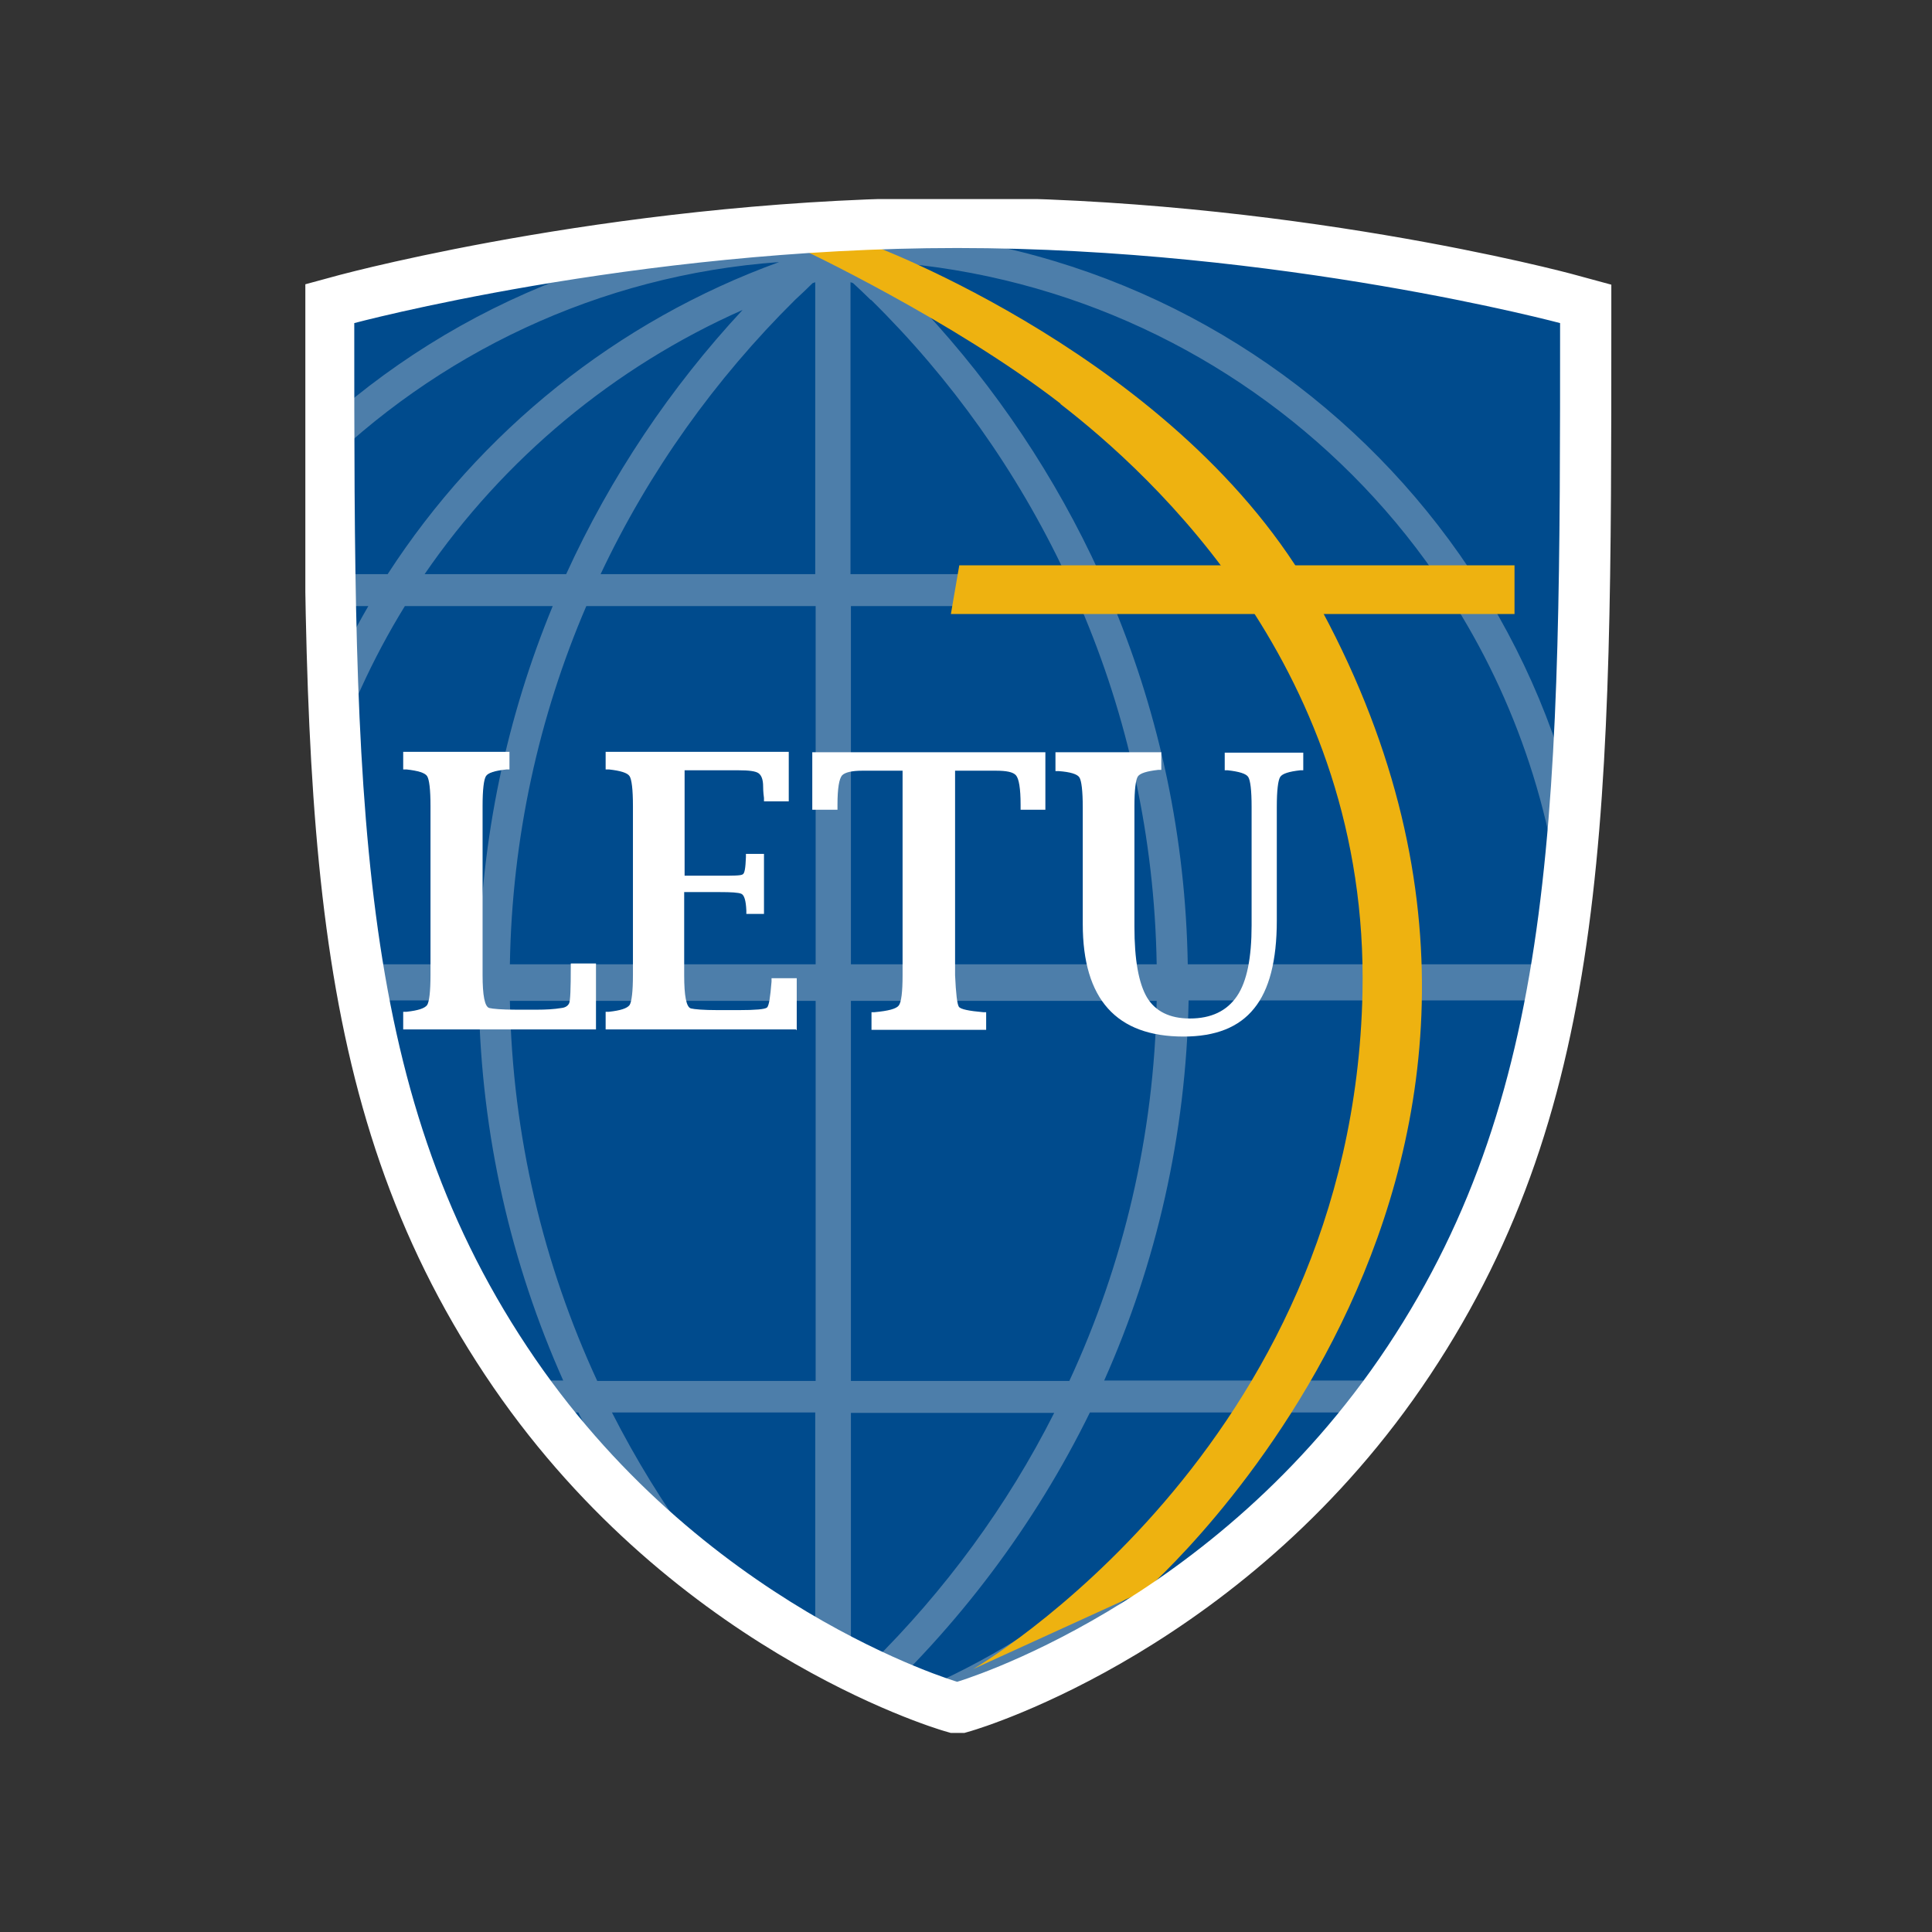 <?xml version="1.0" encoding="UTF-8"?>
<svg id="Layer_1" data-name="Layer 1" xmlns="http://www.w3.org/2000/svg" xmlns:xlink="http://www.w3.org/1999/xlink" viewBox="0 0 46 46">
  <rect x="0" y="0" width="46" height="46" fill="#333333" stroke="none"/>
  <defs>
    <style>
      .cls-1 {
        clip-path: url(#clippath-4);
      }

      .cls-1, .cls-2, .cls-3, .cls-4, .cls-5, .cls-6, .cls-7, .cls-8, .cls-9, .cls-10 {
        fill: none;
      }

      .cls-2 {
        clip-path: url(#clippath-2);
      }

      .cls-11 {
        fill: #fff;
      }

      .cls-3 {
        clip-path: url(#clippath-6);
      }

      .cls-12 {
        fill: #004b8d;
      }

      .cls-4 {
        stroke: #fff;
        stroke-miterlimit: 10;
        stroke-width: .11px;
      }

      .cls-13 {
        fill: #eeb210;
      }

      .cls-5 {
        clip-path: url(#clippath-7);
      }

      .cls-6 {
        clip-path: url(#clippath-5);
      }

      .cls-7 {
        clip-path: url(#clippath-3);
      }

      .cls-14 {
        fill: #4d7eaa;
      }

      .cls-9 {
        clip-path: url(#clippath);
      }

      .cls-10 {
        clip-path: url(#clippath-1);
      }
    </style>
    <clipPath id="clippath">
      <rect class="cls-8" x="8.28" y="5.75" width="29.1" height="34.52"/>
    </clipPath>
    <clipPath id="clippath-1">
      <path class="cls-8" d="m22.79,5.85c-7.72,0-14.41,1.8-14.41,1.8,0,11.32,0,18.23,4.12,24.44,4.12,6.21,10.29,8.01,10.29,8.01,0,0,6.18-1.8,10.29-8.01,4.12-6.21,4.12-13.12,4.12-24.44,0,0-6.69-1.8-14.41-1.8Z"/>
    </clipPath>
    <clipPath id="clippath-2">
      <rect class="cls-8" x="22.49" y="13.2" width="13.87" height="1.69"/>
    </clipPath>
    <clipPath id="clippath-3">
      <path class="cls-8" d="m22.79,5.85c-7.72,0-14.41,1.8-14.41,1.8,0,11.32,0,18.23,4.12,24.44,4.12,6.21,10.29,8.01,10.29,8.01,0,0,6.18-1.8,10.29-8.01,4.12-6.21,4.12-13.12,4.12-24.44,0,0-6.69-1.8-14.41-1.8Z"/>
    </clipPath>
    <clipPath id="clippath-4">
      <rect class="cls-8" x="18.77" y="5.75" width="15.23" height="34.18"/>
    </clipPath>
    <clipPath id="clippath-5">
      <path class="cls-8" d="m22.79,5.85c-7.72,0-14.41,1.8-14.41,1.8,0,11.32,0,18.23,4.12,24.44,4.12,6.21,10.29,8.01,10.29,8.01,0,0,6.18-1.8,10.29-8.01,4.12-6.21,4.12-13.12,4.12-24.44,0,0-6.69-1.8-14.41-1.8Z"/>
    </clipPath>
    <clipPath id="clippath-6">
      <rect class="cls-8" x="7.27" y="4.74" width="31.13" height="36.52"/>
    </clipPath>
    <clipPath id="clippath-7">
      <rect class="cls-8" x="7.27" y="4.74" width="31.47" height="36.52"/>
    </clipPath>
  </defs>
  <g id="surface1">
    <path class="cls-12" d="m22.79,5.85c-7.72,0-14.41,1.8-14.41,1.8,0,11.32,0,18.23,4.12,24.44,4.12,6.21,10.29,8.01,10.29,8.01,0,0,6.18-1.8,10.29-8.01,4.12-6.21,4.12-13.12,4.12-24.44,0,0-6.69-1.8-14.41-1.8"/>
    <g class="cls-9">
      <g class="cls-10">
        <path class="cls-14" d="m22.16,40.94c3.52-1.51,6.48-4.08,8.48-7.31h3.52c-.59.84-1.25,1.63-1.97,2.36-2.65,2.65-6.14,4.44-10.03,4.96Zm-16.62-7.31h3.52c2,3.23,4.96,5.8,8.49,7.31-3.9-.52-7.39-2.31-10.04-4.96-.72-.72-1.38-1.51-1.97-2.36Zm1.97-22.33c2.87-2.87,6.74-4.75,11.04-5.06-3.86,1.4-7.12,4.03-9.32,7.43h-3.7c.59-.85,1.25-1.64,1.98-2.37Zm26.66,2.37h-3.7c-2.19-3.4-5.46-6.03-9.32-7.43,4.3.32,8.17,2.19,11.04,5.06.73.73,1.39,1.52,1.98,2.37Zm-.72,10.15h3.85c-.03,3.34-1,6.45-2.65,9.08v-.03h-3.56c1.49-2.68,2.35-5.77,2.36-9.05Zm-7.16,9.05c1.24-2.78,1.95-5.84,2.01-9.05h4.4c0,3.31-.9,6.4-2.47,9.05h-3.95Zm-.35.76h3.83c-2.16,3.29-5.38,5.82-9.16,7.11,2.2-2.01,4.02-4.42,5.34-7.11Zm-12.17,0c1.32,2.7,3.14,5.1,5.34,7.11-3.79-1.29-7-3.82-9.16-7.11h3.82Zm-6.77-9.81h4.4c.06,3.22.77,6.27,2.01,9.05h-3.95c-1.56-2.66-2.46-5.75-2.47-9.05Zm-.73-.86h-3.86c.12-3.13,1.06-6.04,2.62-8.53h3.74c-1.47,2.53-2.36,5.43-2.49,8.53Zm6.89-8.53c-1.09,2.64-1.71,5.52-1.76,8.53h-4.38c.14-3.12,1.08-6.03,2.62-8.53h3.53Zm.33-.76h-3.38c1.88-2.74,4.5-4.93,7.57-6.29-1.72,1.85-3.14,3.97-4.2,6.29Zm12.7,0c-1.06-2.32-2.48-4.44-4.2-6.29,3.07,1.35,5.69,3.54,7.57,6.29h-3.38Zm-5.93,9.29v-8.53h5.46c1.13,2.63,1.77,5.51,1.82,8.53h-7.28Zm0,9.92v-9.05h7.28c-.06,3.23-.8,6.29-2.08,9.05h-5.2Zm0,.76h4.84c-1.12,2.22-2.6,4.23-4.36,5.97-.16.15-.32.3-.48.45v-6.42Zm-.84-9.81v9.05h-5.2c-1.28-2.77-2.02-5.83-2.08-9.05h7.28Zm0-9.4v8.53h-7.28c.05-3.02.69-5.9,1.82-8.53h5.46Zm1.32-7.29c1.91,1.88,3.48,4.09,4.63,6.53h-5.12v-6.95s.04.01.06.02c.14.13.28.26.42.4Zm-1.39-.4s.04-.01.06-.02v6.95h-5.11c1.15-2.44,2.73-4.65,4.63-6.53.14-.13.28-.26.42-.4Zm-.42,32.86c-1.76-1.74-3.23-3.75-4.36-5.97h4.84v6.42c-.16-.15-.33-.3-.48-.45Zm13.73-16.64h-4.38c-.05-3.02-.67-5.89-1.76-8.53h3.53c1.54,2.5,2.48,5.41,2.62,8.53Zm4.61,0h-3.86c-.14-3.1-1.03-6.01-2.49-8.53h3.74c1.55,2.49,2.49,5.41,2.62,8.53Zm-34.89.86h3.86c0,3.29.86,6.37,2.35,9.05h-3.57c-1.64-2.63-2.6-5.73-2.64-9.05Zm35.66-.18c0-9.93-7.95-18-17.83-18.19h0s-.74,0-.74,0h0C9.6,5.65,1.65,13.72,1.65,23.64s7.95,18,17.83,18.19h0s.05,0,.05,0h0s.03,0,.03,0h.61s0,0,0,0h.05c9.88-.21,17.83-8.27,17.83-18.2"/>
      </g>
    </g>
    <g class="cls-2">
      <g class="cls-7">
        <path class="cls-13" d="m36.06,13.46h-13.22l-.2,1.16h13.42v-1.16"/>
      </g>
    </g>
    <g class="cls-1">
      <g class="cls-6">
        <path class="cls-13" d="m25.25,9.61c-2.56-1.98-6.17-3.68-6.17-3.68l1.61-.12s7.44,2.73,10.61,8.41c7.55,13.56-4.03,23.65-4.03,23.65l-4.1,1.87s9.04-5.23,9.27-16.1c.16-7.67-5.02-12.34-7.19-14.02"/>
      </g>
    </g>
    <g class="cls-3">
      <path class="cls-11" d="m22.79,4.76c-7.77,0-14.42,1.77-14.69,1.84l-.81.22v.84c0,11.57,0,18.56,4.3,25.04,4.29,6.47,10.63,8.38,10.9,8.46l.31.09.31-.09c.27-.08,6.61-1.99,10.9-8.46,4.3-6.48,4.3-13.47,4.3-25.04v-.84l-.81-.22c-.28-.08-6.92-1.84-14.7-1.84Zm0,1.09c7.72,0,14.41,1.8,14.41,1.8,0,11.32,0,18.23-4.12,24.44-4.12,6.21-10.29,8.01-10.29,8.01,0,0-6.18-1.8-10.29-8.01-4.12-6.21-4.12-13.12-4.12-24.44,0,0,6.69-1.8,14.41-1.8"/>
    </g>
    <g class="cls-5">
      <path class="cls-4" d="m22.79,4.76c-7.77,0-14.42,1.77-14.69,1.84l-.81.22v.84c0,11.57,0,18.56,4.3,25.04,4.29,6.47,10.63,8.38,10.9,8.46l.31.09.31-.09c.27-.08,6.61-1.99,10.9-8.46,4.3-6.48,4.3-13.47,4.3-25.04v-.84l-.81-.22c-.28-.08-6.92-1.84-14.7-1.84Zm0,1.09c7.72,0,14.41,1.8,14.41,1.8,0,11.32,0,18.23-4.12,24.44-4.12,6.21-10.29,8.01-10.29,8.01,0,0-6.18-1.8-10.29-8.01-4.12-6.21-4.12-13.12-4.12-24.44,0,0,6.69-1.8,14.41-1.8"/>
    </g>
    <path class="cls-11" d="m14.18,24.51h-4.58v-.42h.08c.27-.03.43-.08.49-.16.05-.08.08-.32.08-.72v-4.02c0-.4-.03-.63-.08-.71-.05-.08-.22-.13-.49-.16h-.08v-.42h2.53v.42h-.07c-.28.03-.44.08-.49.16-.05.08-.08.32-.08.71v4.02c0,.49.05.76.16.79.08.02.29.04.64.04h.5c.2,0,.4-.01.58-.04.09-.01.15-.05.18-.11s.04-.35.04-.87v-.08h.6v1.57"/>
    <path class="cls-11" d="m18.95,24.51h-4.53v-.42h.08c.27-.03.43-.08.49-.16.05-.08.08-.32.08-.72v-4.02c0-.4-.03-.63-.08-.71-.05-.08-.22-.13-.49-.16h-.08v-.42h4.36v1.18h-.59v-.08c-.02-.15-.02-.24-.02-.27,0-.17-.04-.27-.11-.32-.07-.05-.23-.07-.48-.07h-1.28v2.51h.83c.32,0,.5,0,.55-.03.05-.02.07-.15.08-.41v-.08h.43v1.43h-.42v-.08c-.01-.24-.05-.37-.12-.4-.07-.03-.24-.04-.51-.04h-.85v1.98c0,.49.05.76.16.79.08.02.29.04.64.04h.5c.4,0,.62-.02.67-.06.05-.04.08-.25.11-.62v-.08h.6v1.24"/>
    <path class="cls-11" d="m21.5,18.35h-.97c-.25,0-.41.04-.48.11-.07.08-.11.31-.11.7v.12h-.6v-1.37h5.55v1.37h-.59v-.12c0-.39-.04-.62-.11-.7-.07-.08-.23-.11-.48-.11h-.97v4.87c.02.44.05.69.09.75.04.06.24.1.58.13h.07v.42h-2.73v-.42h.07c.33-.03.52-.08.58-.16.06-.08.09-.32.09-.72v-4.87"/>
    <path class="cls-11" d="m25.13,17.91h2.52v.42h-.07c-.27.03-.44.08-.49.16-.05.08-.08.32-.08.71v2.86c0,.79.1,1.35.3,1.69.2.33.54.5,1.02.5.51,0,.88-.18,1.12-.53s.35-.92.35-1.69v-2.82c0-.4-.03-.63-.08-.71-.05-.08-.22-.13-.49-.16h-.07v-.42h1.87v.42h-.07c-.27.03-.43.08-.48.16-.05.08-.08.32-.08.71v2.71c0,.95-.18,1.65-.54,2.09-.36.45-.92.67-1.68.67-1.6,0-2.4-.89-2.4-2.68v-2.77c0-.4-.03-.64-.08-.72-.05-.08-.22-.13-.49-.15h-.08v-.45"/>
  </g>
</svg>